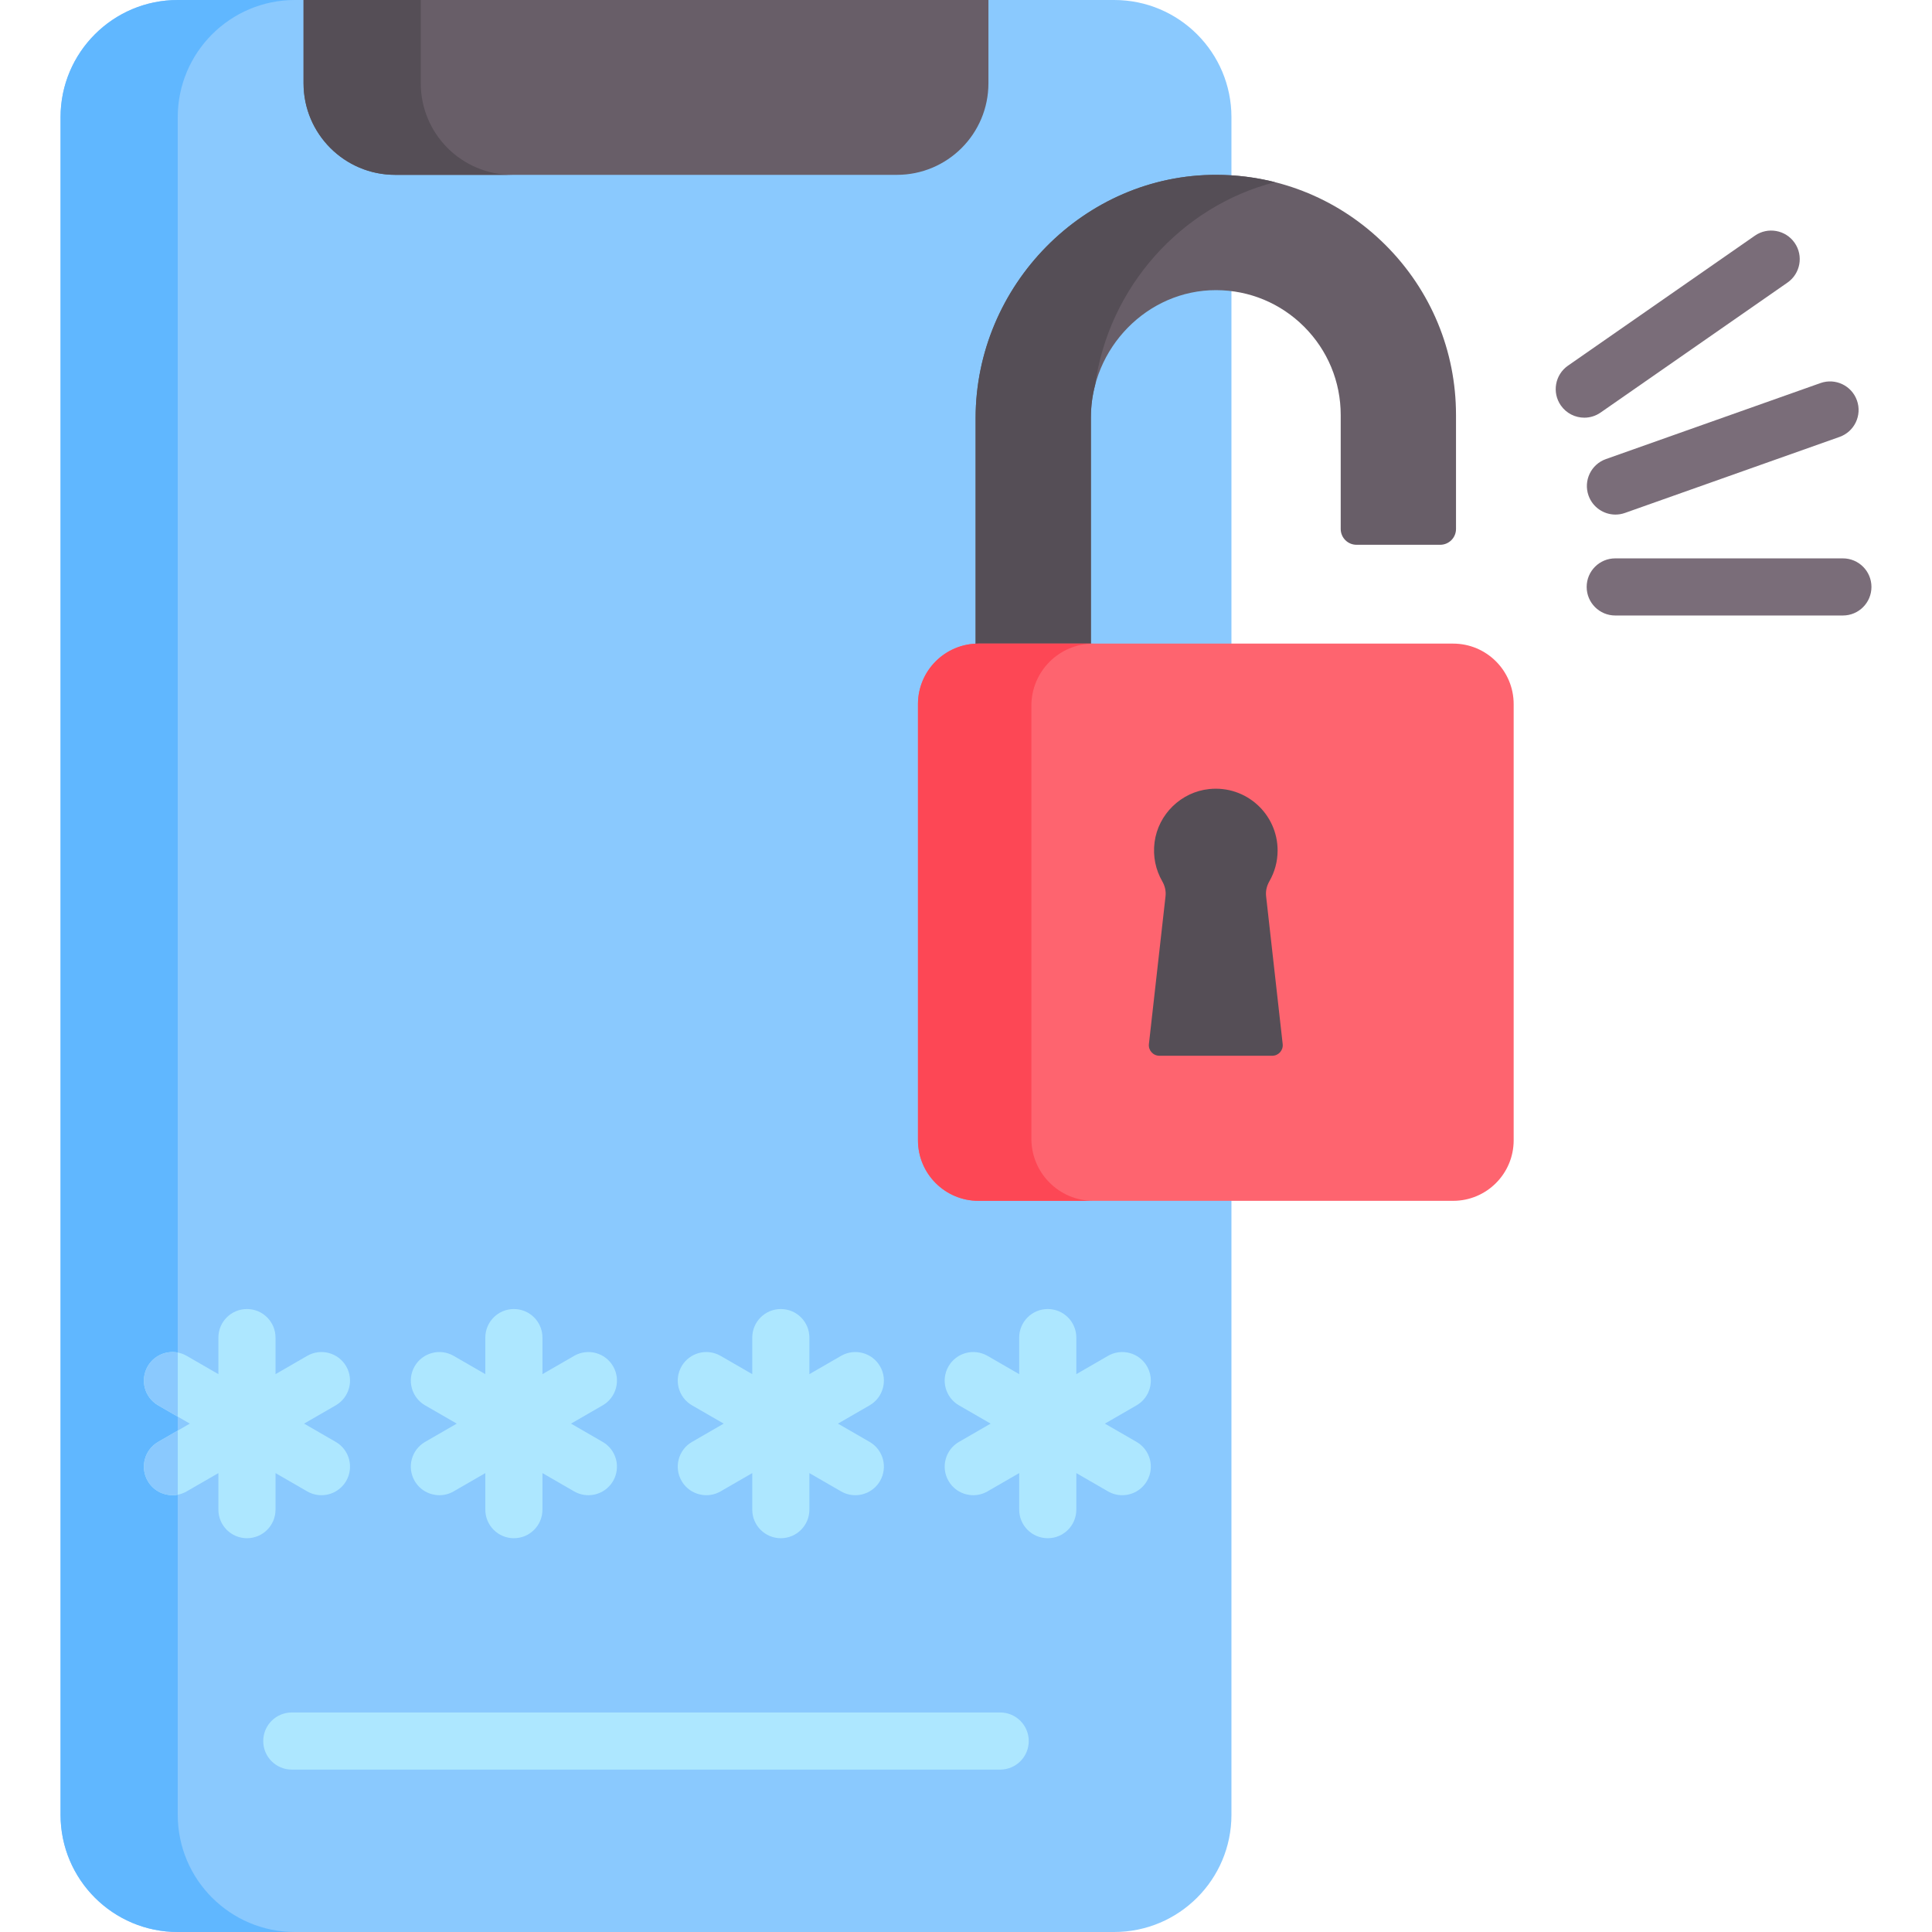<svg id="Capa_1" enable-background="new 0 0 507.28 507.28" height="512" viewBox="0 0 507.28 507.28" width="512" xmlns="http://www.w3.org/2000/svg"><g><path d="m292.561 507.279h-245.888c-16.997 0-30.775-13.779-30.775-30.775v-445.728c0-16.997 13.779-30.775 30.775-30.775h33.026l85.007 18.656 94.823-18.656h33.032c16.997 0 30.775 13.779 30.775 30.775v445.727c0 16.997-13.779 30.776-30.775 30.776z" fill="#8ac9fe"/><path d="m259.529.001v21.861c0 13.285-10.761 24.046-24.035 24.046h-131.75c-13.274 0-24.046-10.761-24.046-24.046v-21.861z" fill="#685e68"/><path d="m77.449 507.28h-30.78c-17 0-30.77-13.78-30.77-30.78v-445.72c0-17 13.77-30.78 30.77-30.78h30.78c-17 0-30.78 13.78-30.78 30.78v445.72c0 17 13.78 30.78 30.78 30.78z" fill="#60b7ff"/><path d="m134.524 45.907h-30.775c-13.274 0-24.046-10.761-24.046-24.046v-21.86h30.775v21.861c0 13.284 10.772 24.045 24.046 24.045z" fill="#554e56"/><path d="m378.149 143.04h-21.971c-2.293 0-4.151-1.858-4.151-4.151v-29.914c0-8.756-3.413-16.995-9.609-23.198-6.166-6.16-14.362-9.569-23.078-9.597-18.098-.058-32.903 15.272-32.903 33.37v73.339h-30.272v-73.083c0-34.832 28.497-64.039 63.329-63.898 16.738.068 32.472 6.618 44.33 18.463 11.918 11.931 18.475 27.767 18.475 44.604v29.914c.001 2.293-1.858 4.151-4.15 4.151z" fill="#685e68"/><path d="m334.772 47.826c-24.651 6.319-43.66 27.554-47.219 53.221-.729 2.729-1.118 5.581-1.118 8.504v73.337h-30.273v-73.081c0-34.838 28.498-64.043 63.335-63.9 5.221.021 10.34.678 15.275 1.919z" fill="#554e56"/><path d="m397.439 184.88v114.53c0 8.78-7.12 15.89-15.9 15.89h-124.62c-8.77 0-15.89-7.11-15.89-15.89v-114.53c0-8.78 7.12-15.89 15.89-15.89h124.62c8.78 0 15.9 7.11 15.9 15.89z" fill="#fe646f"/><path d="m334.052 277.205h-29.637c-1.651 0-2.934-1.436-2.749-3.067l4.368-38.854c.153-1.362-.188-2.715-.871-3.903-1.703-2.961-2.502-6.51-2.009-10.258.965-7.336 6.979-13.181 14.339-13.944 9.745-1.01 17.964 6.601 17.964 16.128 0 2.932-.782 5.686-2.147 8.063-.685 1.193-1.03 2.549-.877 3.916l4.358 38.852c.185 1.631-1.088 3.067-2.739 3.067z" fill="#554e56"/><path d="m287.109 315.3h-30.19c-8.77 0-15.89-7.11-15.89-15.89v-114.53c0-8.78 7.12-15.89 15.89-15.89h30.19c-9.01 0-16.3 7.3-16.3 16.3v113.71c0 9 7.29 16.3 16.3 16.3z" fill="#fd4755"/><g fill="#ade7ff"><path d="m90.9 358.752c-2.07-3.588-6.66-4.815-10.245-2.745l-8.313 4.799v-9.598c0-4.143-3.357-7.5-7.5-7.5s-7.5 3.357-7.5 7.5v9.598l-8.313-4.799c-3.589-2.071-8.175-.843-10.245 2.745-2.071 3.587-.842 8.174 2.745 10.245l8.313 4.799-8.313 4.799c-3.587 2.071-4.816 6.658-2.745 10.245 1.389 2.406 3.91 3.751 6.502 3.751 1.272 0 2.563-.324 3.743-1.006l8.313-4.799v9.599c0 4.143 3.357 7.5 7.5 7.5s7.5-3.357 7.5-7.5v-9.599l8.313 4.799c1.182.682 2.471 1.006 3.743 1.006 2.592 0 5.113-1.345 6.502-3.751 2.071-3.587.842-8.174-2.745-10.245l-8.313-4.799 8.313-4.799c3.586-2.071 4.816-6.658 2.745-10.245z"/><path d="m231.076 358.752c-2.071-3.588-6.66-4.815-10.245-2.745l-8.313 4.799v-9.598c0-4.143-3.357-7.5-7.5-7.5s-7.5 3.357-7.5 7.5v9.598l-8.313-4.799c-3.589-2.071-8.175-.843-10.245 2.745-2.071 3.587-.842 8.174 2.745 10.245l8.313 4.799-8.313 4.799c-3.587 2.071-4.816 6.658-2.745 10.245 1.389 2.406 3.91 3.751 6.502 3.751 1.272 0 2.563-.324 3.743-1.006l8.313-4.799v9.599c0 4.143 3.357 7.5 7.5 7.5s7.5-3.357 7.5-7.5v-9.599l8.313 4.799c1.182.682 2.471 1.006 3.743 1.006 2.592 0 5.113-1.345 6.502-3.751 2.071-3.587.842-8.174-2.745-10.245l-8.313-4.799 8.313-4.799c3.587-2.071 4.817-6.658 2.745-10.245z"/><path d="m160.988 358.752c-2.07-3.588-6.659-4.815-10.245-2.745l-8.313 4.799v-9.598c0-4.143-3.357-7.5-7.5-7.5s-7.5 3.357-7.5 7.5v9.598l-8.313-4.799c-3.589-2.071-8.175-.843-10.245 2.745-2.071 3.587-.842 8.174 2.745 10.245l8.313 4.799-8.313 4.799c-3.587 2.071-4.816 6.658-2.745 10.245 1.389 2.406 3.91 3.751 6.502 3.751 1.272 0 2.563-.324 3.743-1.006l8.313-4.799v9.599c0 4.143 3.357 7.5 7.5 7.5s7.5-3.357 7.5-7.5v-9.599l8.313 4.799c1.182.682 2.471 1.006 3.743 1.006 2.592 0 5.113-1.345 6.502-3.751 2.071-3.587.842-8.174-2.745-10.245l-8.313-4.799 8.313-4.799c3.587-2.071 4.817-6.658 2.745-10.245z"/><path d="m298.42 378.596-8.313-4.799 8.313-4.799c3.587-2.071 4.816-6.658 2.745-10.245-2.07-3.588-6.66-4.815-10.245-2.745l-8.313 4.799v-9.598c0-4.143-3.357-7.5-7.5-7.5s-7.5 3.357-7.5 7.5v9.598l-8.313-4.799c-3.589-2.071-8.175-.843-10.245 2.745-2.071 3.587-.842 8.174 2.745 10.245l8.313 4.799-8.313 4.799c-3.587 2.071-4.816 6.658-2.745 10.245 1.389 2.406 3.91 3.751 6.502 3.751 1.272 0 2.563-.324 3.743-1.006l8.313-4.799v9.599c0 4.143 3.357 7.5 7.5 7.5s7.5-3.357 7.5-7.5v-9.599l8.313 4.799c1.182.682 2.471 1.006 3.743 1.006 2.592 0 5.113-1.345 6.502-3.751 2.072-3.587.842-8.174-2.745-10.245z"/></g><g><path d="m483.882 161.61h-59.774c-4.143 0-7.5-3.357-7.5-7.5s3.357-7.5 7.5-7.5h59.774c4.143 0 7.5 3.357 7.5 7.5s-3.357 7.5-7.5 7.5z" fill="#7a6d79"/></g><g><path d="m424.163 135.111c-3.088 0-5.979-1.921-7.069-4.997-1.384-3.905.66-8.191 4.564-9.574l56.343-19.96c3.905-1.382 8.191.66 9.574 4.564 1.384 3.905-.66 8.191-4.564 9.574l-56.343 19.96c-.828.293-1.674.433-2.505.433z" fill="#7a6d79"/></g><g><path d="m415.987 109.668c-2.373 0-4.707-1.123-6.164-3.219-2.365-3.4-1.525-8.074 1.875-10.439l49.073-34.128c3.403-2.366 8.076-1.524 10.439 1.875 2.365 3.4 1.525 8.074-1.875 10.439l-49.073 34.128c-1.306.909-2.798 1.344-4.275 1.344z" fill="#7a6d79"/></g><path d="m46.669 355.13v16.84l-5.14-2.97c-3.59-2.07-4.82-6.66-2.74-10.25 1.63-2.84 4.84-4.19 7.88-3.62z" fill="#8ac9fe"/><path d="m41.529 378.6 5.14-2.97v16.83c-.46.09-.92.13-1.38.13-2.59 0-5.12-1.34-6.5-3.75-2.08-3.59-.85-8.17 2.74-10.24z" fill="#8ac9fe"/><g><path d="m262.616 464.64h-186c-4.143 0-7.5-3.357-7.5-7.5s3.357-7.5 7.5-7.5h186c4.143 0 7.5 3.357 7.5 7.5s-3.357 7.5-7.5 7.5z" fill="#ade7ff"/></g></g></svg>